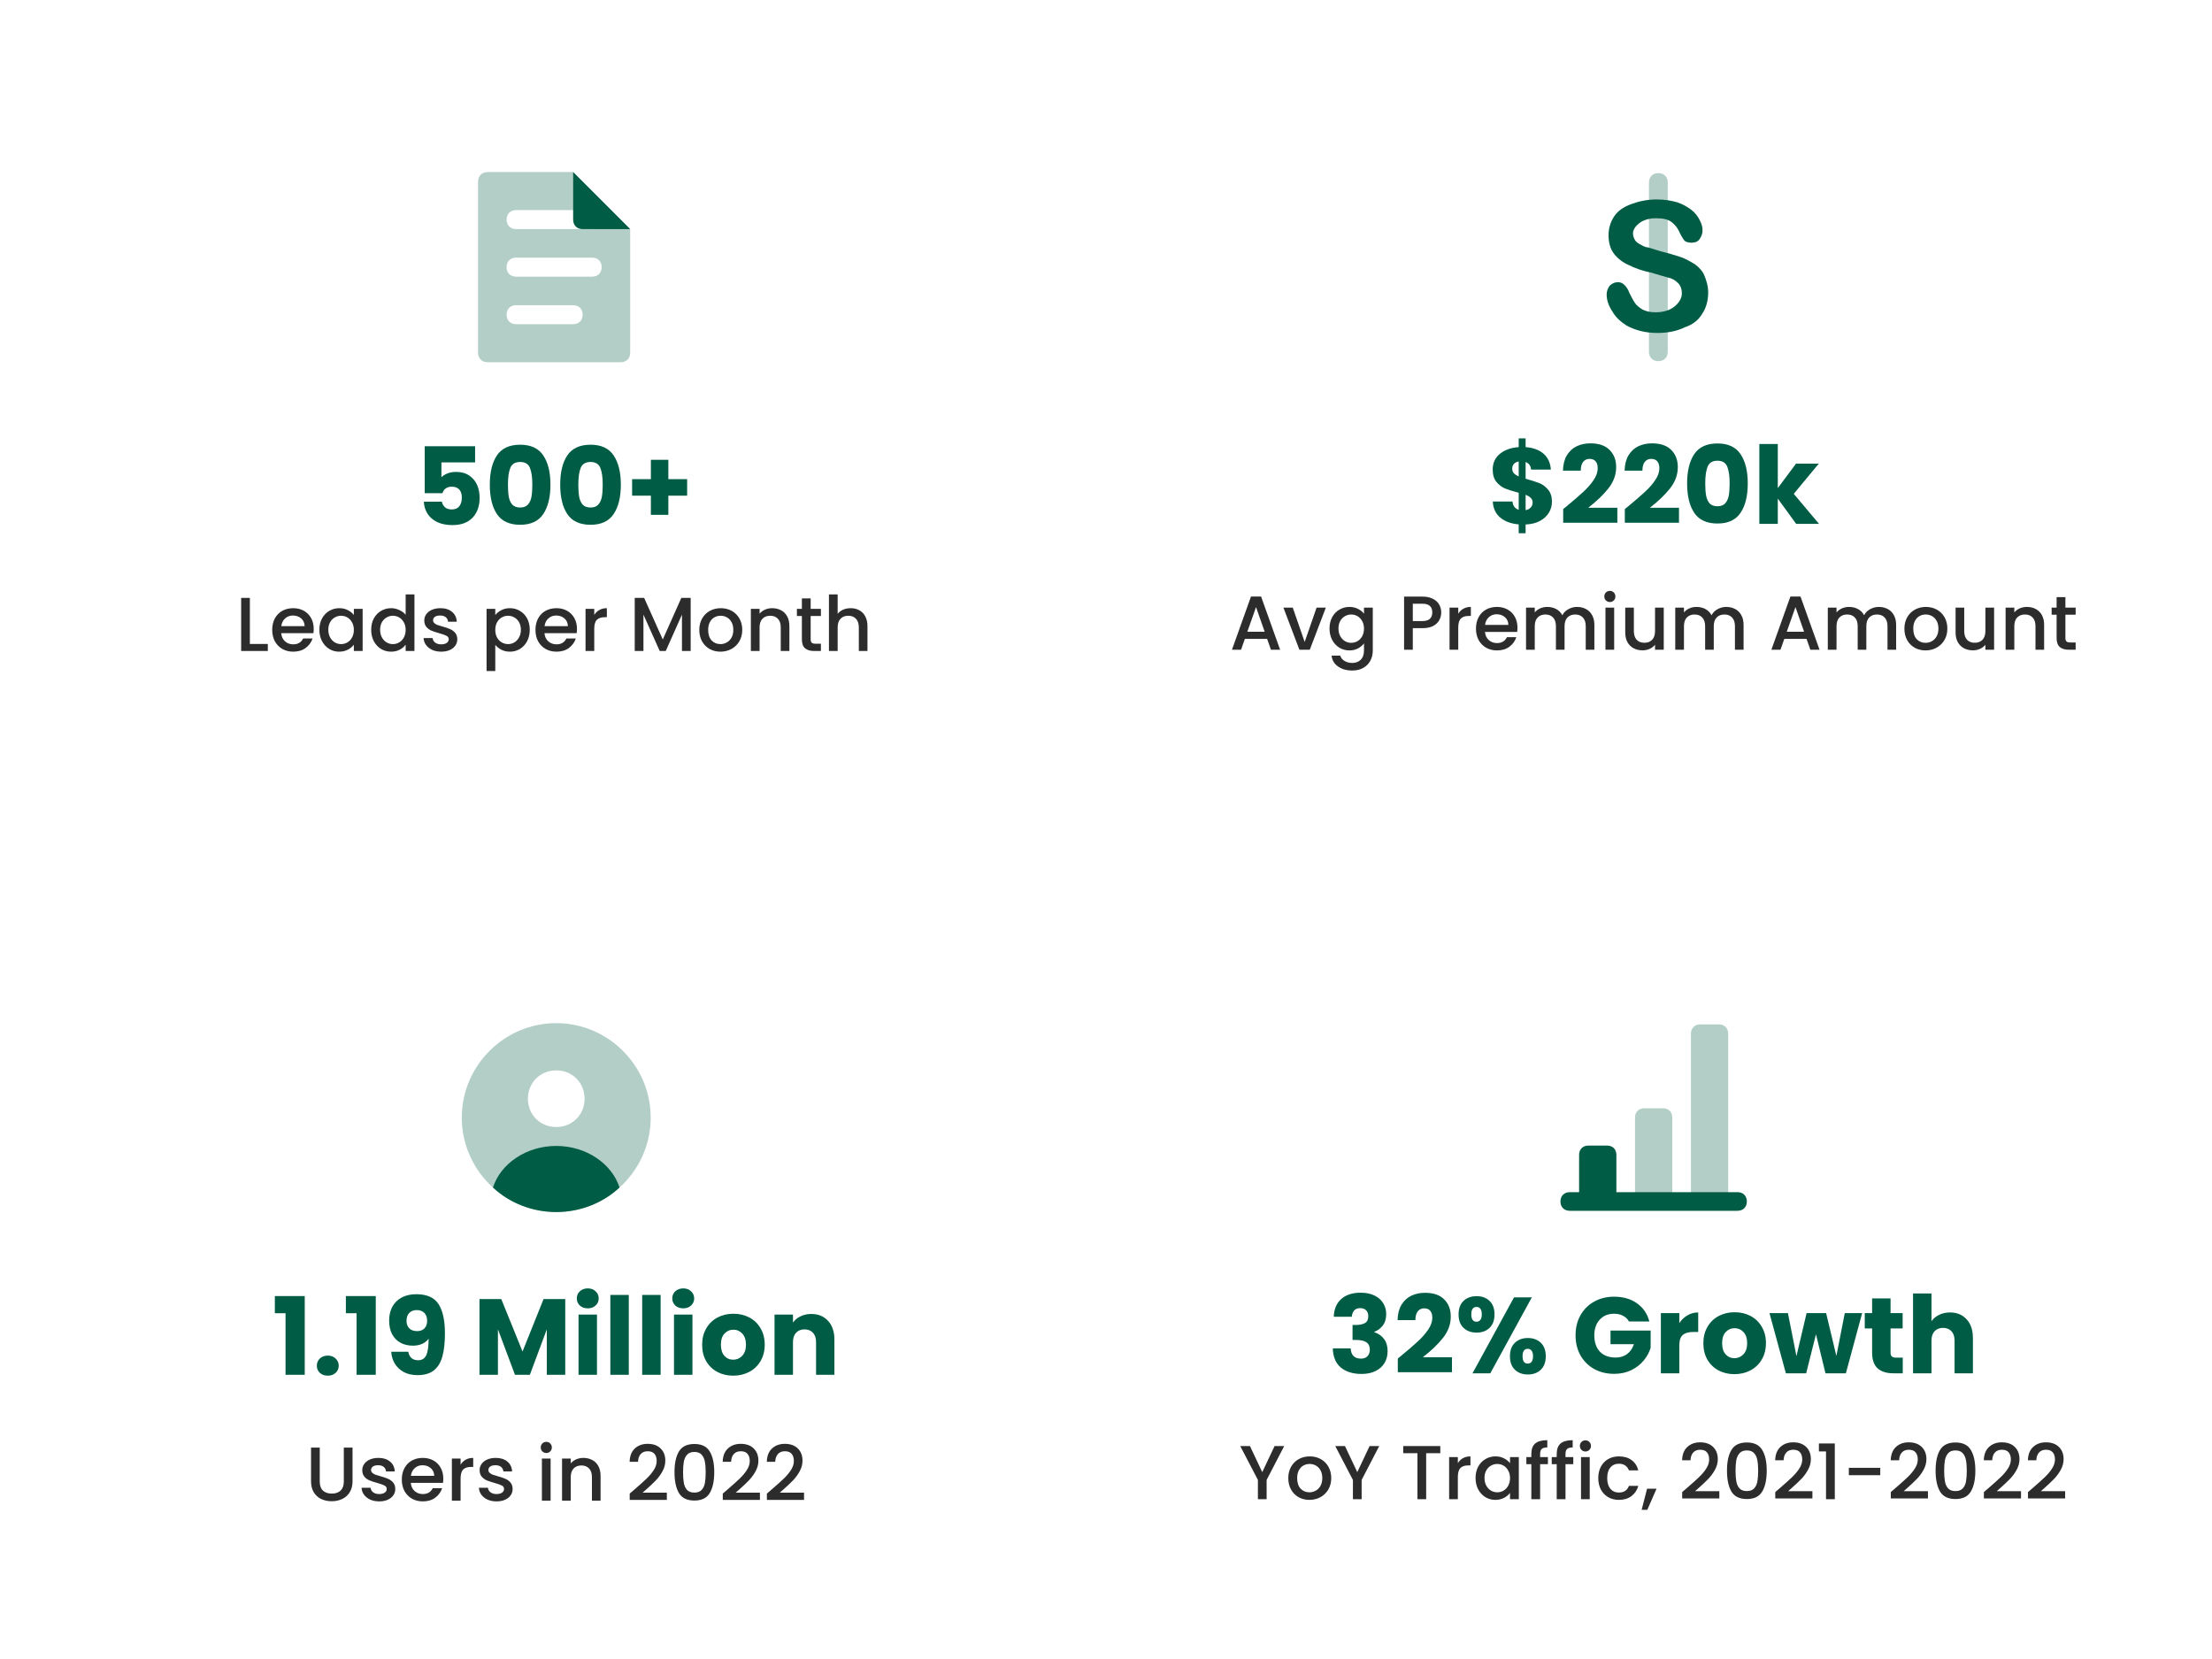 <?xml version="1.0" encoding="UTF-8"?> <svg xmlns="http://www.w3.org/2000/svg" width="492" height="369" viewBox="0 0 492 369" fill="none"><g filter="url(#filter0_d_2346_2205)"><rect x="8.937" y="193.16" width="229.567" height="163.84" rx="4" fill="white"></rect><path opacity="0.3" d="M144.729 244.58C144.729 256.135 135.275 265.588 123.721 265.588C112.166 265.588 102.712 256.135 102.712 244.58C102.712 233.026 112.166 223.572 123.721 223.572C135.275 223.572 144.729 233.026 144.729 244.58ZM123.721 234.076C120.149 234.076 117.418 236.807 117.418 240.378C117.418 243.95 120.149 246.681 123.721 246.681C127.292 246.681 130.023 243.95 130.023 240.378C130.023 236.807 127.292 234.076 123.721 234.076Z" fill="#005C45"></path><path d="M123.72 265.588C129.182 265.588 134.224 263.488 137.796 260.126C136.115 254.874 130.443 250.883 123.72 250.883C116.997 250.883 111.325 254.874 109.645 260.126C113.216 263.488 118.258 265.588 123.72 265.588Z" fill="#005C45"></path><path d="M61.134 288.086V284.27H67.782V301.79H63.51V288.086H61.134ZM72.918 301.982C72.198 301.982 71.606 301.774 71.142 301.358C70.694 300.926 70.47 300.398 70.47 299.774C70.47 299.134 70.694 298.598 71.142 298.166C71.606 297.734 72.198 297.518 72.918 297.518C73.622 297.518 74.198 297.734 74.646 298.166C75.11 298.598 75.342 299.134 75.342 299.774C75.342 300.398 75.11 300.926 74.646 301.358C74.198 301.774 73.622 301.982 72.918 301.982ZM76.931 288.086V284.27H83.579V301.79H79.307V288.086H76.931ZM90.803 296.654C91.043 297.918 91.779 298.55 93.011 298.55C93.859 298.55 94.459 298.174 94.811 297.422C95.163 296.67 95.339 295.446 95.339 293.75C94.987 294.246 94.507 294.63 93.899 294.902C93.291 295.174 92.611 295.31 91.859 295.31C90.835 295.31 89.923 295.102 89.123 294.686C88.323 294.254 87.691 293.622 87.227 292.79C86.779 291.942 86.555 290.918 86.555 289.718C86.555 288.534 86.795 287.502 87.275 286.622C87.771 285.742 88.467 285.062 89.363 284.582C90.275 284.102 91.347 283.862 92.579 283.862C94.947 283.862 96.603 284.598 97.547 286.07C98.491 287.542 98.963 289.71 98.963 292.574C98.963 294.654 98.771 296.374 98.387 297.734C98.019 299.078 97.387 300.102 96.491 300.806C95.611 301.51 94.403 301.862 92.867 301.862C91.651 301.862 90.611 301.622 89.747 301.142C88.899 300.662 88.243 300.03 87.779 299.246C87.331 298.462 87.075 297.598 87.011 296.654H90.803ZM92.795 292.07C93.467 292.07 94.003 291.87 94.403 291.47C94.803 291.054 95.003 290.494 95.003 289.79C95.003 289.022 94.795 288.43 94.379 288.014C93.963 287.598 93.403 287.39 92.699 287.39C91.995 287.39 91.435 287.606 91.019 288.038C90.619 288.454 90.419 289.03 90.419 289.766C90.419 290.454 90.619 291.014 91.019 291.446C91.435 291.862 92.027 292.07 92.795 292.07ZM125.726 284.942V301.79H121.622V291.686L117.854 301.79H114.542L110.75 291.662V301.79H106.646V284.942H111.494L116.222 296.606L120.902 284.942H125.726ZM130.741 287.006C130.021 287.006 129.429 286.798 128.965 286.382C128.517 285.95 128.293 285.422 128.293 284.798C128.293 284.158 128.517 283.63 128.965 283.214C129.429 282.782 130.021 282.566 130.741 282.566C131.445 282.566 132.021 282.782 132.469 283.214C132.933 283.63 133.165 284.158 133.165 284.798C133.165 285.422 132.933 285.95 132.469 286.382C132.021 286.798 131.445 287.006 130.741 287.006ZM132.781 288.398V301.79H128.677V288.398H132.781ZM139.86 284.03V301.79H135.756V284.03H139.86ZM146.938 284.03V301.79H142.834V284.03H146.938ZM151.976 287.006C151.256 287.006 150.664 286.798 150.2 286.382C149.752 285.95 149.528 285.422 149.528 284.798C149.528 284.158 149.752 283.63 150.2 283.214C150.664 282.782 151.256 282.566 151.976 282.566C152.68 282.566 153.256 282.782 153.704 283.214C154.168 283.63 154.4 284.158 154.4 284.798C154.4 285.422 154.168 285.95 153.704 286.382C153.256 286.798 152.68 287.006 151.976 287.006ZM154.016 288.398V301.79H149.912V288.398H154.016ZM163.086 301.982C161.774 301.982 160.59 301.702 159.534 301.142C158.494 300.582 157.67 299.782 157.062 298.742C156.47 297.702 156.174 296.486 156.174 295.094C156.174 293.718 156.478 292.51 157.086 291.47C157.694 290.414 158.526 289.606 159.582 289.046C160.638 288.486 161.822 288.206 163.134 288.206C164.446 288.206 165.63 288.486 166.686 289.046C167.742 289.606 168.574 290.414 169.182 291.47C169.79 292.51 170.094 293.718 170.094 295.094C170.094 296.47 169.782 297.686 169.158 298.742C168.55 299.782 167.71 300.582 166.638 301.142C165.582 301.702 164.398 301.982 163.086 301.982ZM163.086 298.43C163.87 298.43 164.534 298.142 165.078 297.566C165.638 296.99 165.918 296.166 165.918 295.094C165.918 294.022 165.646 293.198 165.102 292.622C164.574 292.046 163.918 291.758 163.134 291.758C162.334 291.758 161.67 292.046 161.142 292.622C160.614 293.182 160.35 294.006 160.35 295.094C160.35 296.166 160.606 296.99 161.118 297.566C161.646 298.142 162.302 298.43 163.086 298.43ZM180.431 288.254C181.999 288.254 183.247 288.766 184.175 289.79C185.119 290.798 185.591 292.19 185.591 293.966V301.79H181.511V294.518C181.511 293.622 181.279 292.926 180.815 292.43C180.351 291.934 179.727 291.686 178.943 291.686C178.159 291.686 177.535 291.934 177.071 292.43C176.607 292.926 176.375 293.622 176.375 294.518V301.79H172.271V288.398H176.375V290.174C176.791 289.582 177.351 289.118 178.055 288.782C178.759 288.43 179.551 288.254 180.431 288.254Z" fill="#005C45"></path><path d="M71.119 317.975V325.506C71.119 326.401 71.351 327.076 71.816 327.529C72.292 327.982 72.949 328.209 73.788 328.209C74.638 328.209 75.295 327.982 75.76 327.529C76.236 327.076 76.474 326.401 76.474 325.506V317.975H78.412V325.472C78.412 326.435 78.202 327.251 77.783 327.92C77.364 328.589 76.802 329.087 76.1 329.416C75.397 329.745 74.621 329.909 73.771 329.909C72.921 329.909 72.144 329.745 71.442 329.416C70.751 329.087 70.201 328.589 69.793 327.92C69.385 327.251 69.181 326.435 69.181 325.472V317.975H71.119ZM84.335 329.943C83.599 329.943 82.936 329.813 82.346 329.552C81.768 329.28 81.309 328.917 80.969 328.464C80.629 327.999 80.448 327.484 80.425 326.917H82.431C82.465 327.314 82.652 327.648 82.992 327.92C83.344 328.181 83.78 328.311 84.301 328.311C84.845 328.311 85.264 328.209 85.559 328.005C85.865 327.79 86.018 327.518 86.018 327.189C86.018 326.838 85.848 326.577 85.508 326.407C85.18 326.237 84.653 326.05 83.927 325.846C83.225 325.653 82.652 325.466 82.21 325.285C81.768 325.104 81.383 324.826 81.054 324.452C80.737 324.078 80.578 323.585 80.578 322.973C80.578 322.474 80.725 322.021 81.02 321.613C81.315 321.194 81.734 320.865 82.278 320.627C82.834 320.389 83.468 320.27 84.182 320.27C85.248 320.27 86.103 320.542 86.749 321.086C87.406 321.619 87.758 322.35 87.803 323.279H85.865C85.831 322.86 85.661 322.525 85.355 322.276C85.049 322.027 84.635 321.902 84.114 321.902C83.604 321.902 83.213 321.998 82.941 322.191C82.669 322.384 82.533 322.639 82.533 322.956C82.533 323.205 82.624 323.415 82.805 323.585C82.987 323.755 83.207 323.891 83.468 323.993C83.729 324.084 84.114 324.203 84.624 324.35C85.304 324.531 85.859 324.718 86.29 324.911C86.732 325.092 87.112 325.364 87.429 325.727C87.746 326.09 87.911 326.571 87.922 327.172C87.922 327.705 87.775 328.181 87.48 328.6C87.186 329.019 86.766 329.348 86.222 329.586C85.689 329.824 85.061 329.943 84.335 329.943ZM98.601 324.877C98.601 325.228 98.579 325.546 98.533 325.829H91.376C91.433 326.577 91.71 327.178 92.209 327.631C92.708 328.084 93.32 328.311 94.045 328.311C95.088 328.311 95.825 327.875 96.255 327.002H98.346C98.063 327.863 97.547 328.572 96.799 329.127C96.062 329.671 95.144 329.943 94.045 329.943C93.15 329.943 92.345 329.745 91.631 329.348C90.928 328.94 90.373 328.373 89.965 327.648C89.569 326.911 89.37 326.061 89.37 325.098C89.37 324.135 89.563 323.29 89.948 322.565C90.345 321.828 90.894 321.262 91.597 320.865C92.311 320.468 93.127 320.27 94.045 320.27C94.929 320.27 95.717 320.463 96.408 320.848C97.1 321.233 97.638 321.777 98.023 322.48C98.409 323.171 98.601 323.97 98.601 324.877ZM96.578 324.265C96.567 323.551 96.312 322.979 95.813 322.548C95.314 322.117 94.697 321.902 93.96 321.902C93.291 321.902 92.719 322.117 92.243 322.548C91.767 322.967 91.484 323.54 91.393 324.265H96.578ZM102.446 321.783C102.73 321.307 103.104 320.939 103.568 320.678C104.044 320.406 104.605 320.27 105.251 320.27V322.276H104.758C103.999 322.276 103.421 322.469 103.024 322.854C102.639 323.239 102.446 323.908 102.446 324.86V329.79H100.508V320.423H102.446V321.783ZM110.433 329.943C109.696 329.943 109.033 329.813 108.444 329.552C107.866 329.28 107.407 328.917 107.067 328.464C106.727 327.999 106.545 327.484 106.523 326.917H108.529C108.563 327.314 108.75 327.648 109.09 327.92C109.441 328.181 109.877 328.311 110.399 328.311C110.943 328.311 111.362 328.209 111.657 328.005C111.963 327.79 112.116 327.518 112.116 327.189C112.116 326.838 111.946 326.577 111.606 326.407C111.277 326.237 110.75 326.05 110.025 325.846C109.322 325.653 108.75 325.466 108.308 325.285C107.866 325.104 107.48 324.826 107.152 324.452C106.834 324.078 106.676 323.585 106.676 322.973C106.676 322.474 106.823 322.021 107.118 321.613C107.412 321.194 107.832 320.865 108.376 320.627C108.931 320.389 109.566 320.27 110.28 320.27C111.345 320.27 112.201 320.542 112.847 321.086C113.504 321.619 113.855 322.35 113.901 323.279H111.963C111.929 322.86 111.759 322.525 111.453 322.276C111.147 322.027 110.733 321.902 110.212 321.902C109.702 321.902 109.311 321.998 109.039 322.191C108.767 322.384 108.631 322.639 108.631 322.956C108.631 323.205 108.721 323.415 108.903 323.585C109.084 323.755 109.305 323.891 109.566 323.993C109.826 324.084 110.212 324.203 110.722 324.35C111.402 324.531 111.957 324.718 112.388 324.911C112.83 325.092 113.209 325.364 113.527 325.727C113.844 326.09 114.008 326.571 114.02 327.172C114.02 327.705 113.872 328.181 113.578 328.6C113.283 329.019 112.864 329.348 112.32 329.586C111.787 329.824 111.158 329.943 110.433 329.943ZM121.516 319.182C121.165 319.182 120.87 319.063 120.632 318.825C120.394 318.587 120.275 318.292 120.275 317.941C120.275 317.59 120.394 317.295 120.632 317.057C120.87 316.819 121.165 316.7 121.516 316.7C121.856 316.7 122.145 316.819 122.383 317.057C122.621 317.295 122.74 317.59 122.74 317.941C122.74 318.292 122.621 318.587 122.383 318.825C122.145 319.063 121.856 319.182 121.516 319.182ZM122.468 320.423V329.79H120.53V320.423H122.468ZM129.738 320.27C130.475 320.27 131.132 320.423 131.71 320.729C132.3 321.035 132.759 321.488 133.087 322.089C133.416 322.69 133.58 323.415 133.58 324.265V329.79H131.659V324.554C131.659 323.715 131.45 323.075 131.03 322.633C130.611 322.18 130.039 321.953 129.313 321.953C128.588 321.953 128.01 322.18 127.579 322.633C127.16 323.075 126.95 323.715 126.95 324.554V329.79H125.012V320.423H126.95V321.494C127.268 321.109 127.67 320.808 128.157 320.593C128.656 320.378 129.183 320.27 129.738 320.27ZM141.284 327.155C142.372 326.214 143.228 325.444 143.851 324.843C144.486 324.231 145.013 323.596 145.432 322.939C145.852 322.282 146.061 321.624 146.061 320.967C146.061 320.287 145.897 319.754 145.568 319.369C145.251 318.984 144.747 318.791 144.055 318.791C143.387 318.791 142.865 319.006 142.491 319.437C142.129 319.856 141.936 320.423 141.913 321.137H140.043C140.077 319.845 140.463 318.859 141.199 318.179C141.947 317.488 142.894 317.142 144.038 317.142C145.274 317.142 146.237 317.482 146.928 318.162C147.631 318.842 147.982 319.749 147.982 320.882C147.982 321.698 147.773 322.486 147.353 323.245C146.945 323.993 146.452 324.667 145.874 325.268C145.308 325.857 144.582 326.543 143.698 327.325L142.933 328.005H148.322V329.62H140.06V328.209L141.284 327.155ZM150.025 323.432C150.025 321.471 150.354 319.941 151.011 318.842C151.68 317.731 152.824 317.176 154.445 317.176C156.066 317.176 157.205 317.731 157.862 318.842C158.531 319.941 158.865 321.471 158.865 323.432C158.865 325.415 158.531 326.968 157.862 328.09C157.205 329.201 156.066 329.756 154.445 329.756C152.824 329.756 151.68 329.201 151.011 328.09C150.354 326.968 150.025 325.415 150.025 323.432ZM156.961 323.432C156.961 322.514 156.899 321.738 156.774 321.103C156.661 320.468 156.423 319.953 156.06 319.556C155.697 319.148 155.159 318.944 154.445 318.944C153.731 318.944 153.193 319.148 152.83 319.556C152.467 319.953 152.224 320.468 152.099 321.103C151.986 321.738 151.929 322.514 151.929 323.432C151.929 324.384 151.986 325.183 152.099 325.829C152.212 326.475 152.45 326.996 152.813 327.393C153.187 327.79 153.731 327.988 154.445 327.988C155.159 327.988 155.697 327.79 156.06 327.393C156.434 326.996 156.678 326.475 156.791 325.829C156.904 325.183 156.961 324.384 156.961 323.432ZM161.987 327.155C163.075 326.214 163.93 325.444 164.554 324.843C165.188 324.231 165.715 323.596 166.135 322.939C166.554 322.282 166.764 321.624 166.764 320.967C166.764 320.287 166.599 319.754 166.271 319.369C165.953 318.984 165.449 318.791 164.758 318.791C164.089 318.791 163.568 319.006 163.194 319.437C162.831 319.856 162.638 320.423 162.616 321.137H160.746C160.78 319.845 161.165 318.859 161.902 318.179C162.65 317.488 163.596 317.142 164.741 317.142C165.976 317.142 166.939 317.482 167.631 318.162C168.333 318.842 168.685 319.749 168.685 320.882C168.685 321.698 168.475 322.486 168.056 323.245C167.648 323.993 167.155 324.667 166.577 325.268C166.01 325.857 165.285 326.543 164.401 327.325L163.636 328.005H169.025V329.62H160.763V328.209L161.987 327.155ZM171.798 327.155C172.886 326.214 173.742 325.444 174.365 324.843C175 324.231 175.527 323.596 175.946 322.939C176.365 322.282 176.575 321.624 176.575 320.967C176.575 320.287 176.411 319.754 176.082 319.369C175.765 318.984 175.26 318.791 174.569 318.791C173.9 318.791 173.379 319.006 173.005 319.437C172.642 319.856 172.45 320.423 172.427 321.137H170.557C170.591 319.845 170.976 318.859 171.713 318.179C172.461 317.488 173.407 317.142 174.552 317.142C175.787 317.142 176.751 317.482 177.442 318.162C178.145 318.842 178.496 319.749 178.496 320.882C178.496 321.698 178.286 322.486 177.867 323.245C177.459 323.993 176.966 324.667 176.388 325.268C175.821 325.857 175.096 326.543 174.212 327.325L173.447 328.005H178.836V329.62H170.574V328.209L171.798 327.155Z" fill="#2C2C2C"></path></g><g filter="url(#filter1_d_2346_2205)"><rect x="251.622" y="193.16" width="232.378" height="163.84" rx="4" fill="white"></rect><path opacity="0.3" d="M365.738 242.507H369.884C371.128 242.507 371.957 243.336 371.957 244.58V263.236H363.666V244.58C363.666 243.336 364.495 242.507 365.738 242.507ZM376.103 225.925V263.236H384.394V225.925C384.394 224.681 383.565 223.852 382.321 223.852H378.175C376.932 223.852 376.103 224.681 376.103 225.925Z" fill="#005C45"></path><path d="M386.466 261.163H359.52V252.871C359.52 251.628 358.69 250.799 357.447 250.799H353.301C352.057 250.799 351.228 251.628 351.228 252.871V261.163H349.155C347.912 261.163 347.083 261.992 347.083 263.236C347.083 264.479 347.912 265.308 349.155 265.308H386.466C387.71 265.308 388.539 264.479 388.539 263.236C388.539 261.992 387.71 261.163 386.466 261.163Z" fill="#005C45"></path><path d="M296.66 288.878C296.724 287.166 297.284 285.846 298.34 284.918C299.396 283.99 300.828 283.526 302.636 283.526C303.836 283.526 304.86 283.734 305.708 284.15C306.572 284.566 307.22 285.134 307.652 285.854C308.1 286.574 308.324 287.382 308.324 288.278C308.324 289.334 308.06 290.198 307.532 290.87C307.004 291.526 306.388 291.974 305.684 292.214V292.31C306.596 292.614 307.316 293.118 307.844 293.822C308.372 294.526 308.636 295.43 308.636 296.534C308.636 297.526 308.404 298.406 307.94 299.174C307.492 299.926 306.828 300.518 305.948 300.95C305.084 301.382 304.052 301.598 302.852 301.598C300.932 301.598 299.396 301.126 298.244 300.182C297.108 299.238 296.508 297.814 296.444 295.91H300.428C300.444 296.614 300.644 297.174 301.028 297.59C301.412 297.99 301.972 298.19 302.708 298.19C303.332 298.19 303.812 298.014 304.148 297.662C304.5 297.294 304.676 296.814 304.676 296.222C304.676 295.454 304.428 294.902 303.932 294.566C303.452 294.214 302.676 294.038 301.604 294.038H300.836V290.702H301.604C302.42 290.702 303.076 290.566 303.572 290.294C304.084 290.006 304.34 289.502 304.34 288.782C304.34 288.206 304.18 287.758 303.86 287.438C303.54 287.118 303.1 286.958 302.54 286.958C301.932 286.958 301.476 287.142 301.172 287.51C300.884 287.878 300.716 288.334 300.668 288.878H296.66ZM310.903 298.166C311.447 297.734 311.695 297.534 311.647 297.566C313.215 296.27 314.447 295.206 315.343 294.374C316.255 293.542 317.023 292.67 317.647 291.758C318.271 290.846 318.583 289.958 318.583 289.094C318.583 288.438 318.431 287.926 318.127 287.558C317.823 287.19 317.367 287.006 316.759 287.006C316.151 287.006 315.671 287.238 315.319 287.702C314.983 288.15 314.815 288.79 314.815 289.622H310.855C310.887 288.262 311.175 287.126 311.719 286.214C312.279 285.302 313.007 284.63 313.903 284.198C314.815 283.766 315.823 283.55 316.927 283.55C318.831 283.55 320.263 284.038 321.223 285.014C322.199 285.99 322.687 287.262 322.687 288.83C322.687 290.542 322.103 292.134 320.935 293.606C319.767 295.062 318.279 296.486 316.471 297.878H322.951V301.214H310.903V298.166ZM324.422 288.35C324.422 287.054 324.79 286.054 325.526 285.35C326.278 284.646 327.246 284.294 328.43 284.294C329.614 284.294 330.574 284.646 331.31 285.35C332.046 286.054 332.414 287.054 332.414 288.35C332.414 289.646 332.046 290.646 331.31 291.35C330.574 292.054 329.614 292.406 328.43 292.406C327.246 292.406 326.278 292.054 325.526 291.35C324.79 290.646 324.422 289.646 324.422 288.35ZM340.718 284.558L331.478 301.454H327.518L336.758 284.558H340.718ZM328.406 286.694C327.638 286.694 327.254 287.246 327.254 288.35C327.254 289.438 327.638 289.982 328.406 289.982C328.774 289.982 329.062 289.846 329.27 289.574C329.478 289.302 329.582 288.894 329.582 288.35C329.582 287.246 329.19 286.694 328.406 286.694ZM335.846 297.662C335.846 296.366 336.214 295.366 336.95 294.662C337.686 293.958 338.646 293.606 339.83 293.606C341.014 293.606 341.974 293.958 342.71 294.662C343.446 295.366 343.814 296.366 343.814 297.662C343.814 298.958 343.446 299.958 342.71 300.662C341.974 301.366 341.014 301.718 339.83 301.718C338.646 301.718 337.686 301.366 336.95 300.662C336.214 299.958 335.846 298.958 335.846 297.662ZM339.806 296.006C339.438 296.006 339.15 296.142 338.942 296.414C338.75 296.686 338.654 297.102 338.654 297.662C338.654 298.75 339.038 299.294 339.806 299.294C340.174 299.294 340.462 299.158 340.67 298.886C340.878 298.614 340.982 298.206 340.982 297.662C340.982 297.118 340.878 296.71 340.67 296.438C340.462 296.15 340.174 296.006 339.806 296.006ZM362.319 289.934C362.015 289.374 361.575 288.95 360.999 288.662C360.439 288.358 359.775 288.206 359.007 288.206C357.679 288.206 356.615 288.646 355.815 289.526C355.015 290.39 354.615 291.55 354.615 293.006C354.615 294.558 355.031 295.774 355.863 296.654C356.711 297.518 357.871 297.95 359.343 297.95C360.351 297.95 361.199 297.694 361.887 297.182C362.591 296.67 363.103 295.934 363.423 294.974H358.215V291.95H367.143V295.766C366.839 296.79 366.319 297.742 365.583 298.622C364.863 299.502 363.943 300.214 362.823 300.758C361.703 301.302 360.439 301.574 359.031 301.574C357.367 301.574 355.879 301.214 354.567 300.494C353.271 299.758 352.255 298.742 351.519 297.446C350.799 296.15 350.439 294.67 350.439 293.006C350.439 291.342 350.799 289.862 351.519 288.566C352.255 287.254 353.271 286.238 354.567 285.518C355.863 284.782 357.343 284.414 359.007 284.414C361.023 284.414 362.719 284.902 364.095 285.878C365.487 286.854 366.407 288.206 366.855 289.934H362.319ZM373.52 290.294C374 289.558 374.6 288.982 375.32 288.566C376.04 288.134 376.84 287.918 377.72 287.918V292.262H376.592C375.568 292.262 374.8 292.486 374.288 292.934C373.776 293.366 373.52 294.134 373.52 295.238V301.454H369.416V288.062H373.52V290.294ZM385.778 301.646C384.466 301.646 383.282 301.366 382.226 300.806C381.186 300.246 380.362 299.446 379.754 298.406C379.162 297.366 378.866 296.15 378.866 294.758C378.866 293.382 379.17 292.174 379.778 291.134C380.386 290.078 381.218 289.27 382.274 288.71C383.33 288.15 384.514 287.87 385.826 287.87C387.138 287.87 388.322 288.15 389.378 288.71C390.434 289.27 391.266 290.078 391.874 291.134C392.482 292.174 392.786 293.382 392.786 294.758C392.786 296.134 392.474 297.35 391.85 298.406C391.242 299.446 390.402 300.246 389.33 300.806C388.274 301.366 387.09 301.646 385.778 301.646ZM385.778 298.094C386.562 298.094 387.226 297.806 387.77 297.23C388.33 296.654 388.61 295.83 388.61 294.758C388.61 293.686 388.338 292.862 387.794 292.286C387.266 291.71 386.61 291.422 385.826 291.422C385.026 291.422 384.362 291.71 383.834 292.286C383.306 292.846 383.042 293.67 383.042 294.758C383.042 295.83 383.298 296.654 383.81 297.23C384.338 297.806 384.994 298.094 385.778 298.094ZM414.187 288.062L410.563 301.454H406.027L403.915 292.766L401.731 301.454H397.219L393.571 288.062H397.675L399.571 297.638L401.827 288.062H406.171L408.451 297.59L410.323 288.062H414.187ZM423.216 297.974V301.454H421.128C419.64 301.454 418.48 301.094 417.648 300.374C416.816 299.638 416.4 298.446 416.4 296.798V291.47H414.768V288.062H416.4V284.798H420.504V288.062H423.192V291.47H420.504V296.846C420.504 297.246 420.6 297.534 420.792 297.71C420.984 297.886 421.304 297.974 421.752 297.974H423.216ZM433.734 287.918C435.27 287.918 436.502 288.43 437.43 289.454C438.358 290.462 438.822 291.854 438.822 293.63V301.454H434.742V294.182C434.742 293.286 434.51 292.59 434.046 292.094C433.582 291.598 432.958 291.35 432.174 291.35C431.39 291.35 430.766 291.598 430.302 292.094C429.838 292.59 429.606 293.286 429.606 294.182V301.454H425.502V283.694H429.606V289.862C430.022 289.27 430.59 288.798 431.31 288.446C432.03 288.094 432.838 287.918 433.734 287.918Z" fill="#005C45"></path><path d="M285.636 317.639L281.726 325.17V329.454H279.788V325.17L275.861 317.639H278.02L280.757 323.436L283.494 317.639H285.636ZM291.237 329.607C290.353 329.607 289.554 329.409 288.84 329.012C288.126 328.604 287.565 328.037 287.157 327.312C286.749 326.575 286.545 325.725 286.545 324.762C286.545 323.81 286.755 322.966 287.174 322.229C287.593 321.492 288.166 320.926 288.891 320.529C289.616 320.132 290.427 319.934 291.322 319.934C292.217 319.934 293.028 320.132 293.753 320.529C294.478 320.926 295.051 321.492 295.47 322.229C295.889 322.966 296.099 323.81 296.099 324.762C296.099 325.714 295.884 326.558 295.453 327.295C295.022 328.032 294.433 328.604 293.685 329.012C292.948 329.409 292.132 329.607 291.237 329.607ZM291.237 327.924C291.736 327.924 292.2 327.805 292.631 327.567C293.073 327.329 293.43 326.972 293.702 326.496C293.974 326.02 294.11 325.442 294.11 324.762C294.11 324.082 293.98 323.51 293.719 323.045C293.458 322.569 293.113 322.212 292.682 321.974C292.251 321.736 291.787 321.617 291.288 321.617C290.789 321.617 290.325 321.736 289.894 321.974C289.475 322.212 289.14 322.569 288.891 323.045C288.642 323.51 288.517 324.082 288.517 324.762C288.517 325.771 288.772 326.553 289.282 327.108C289.803 327.652 290.455 327.924 291.237 327.924ZM306.77 317.639L302.86 325.17V329.454H300.922V325.17L296.995 317.639H299.154L301.891 323.436L304.628 317.639H306.77ZM320.357 317.639V319.22H317.212V329.454H315.274V319.22H312.112V317.639H320.357ZM324.257 321.447C324.541 320.971 324.915 320.603 325.379 320.342C325.855 320.07 326.416 319.934 327.062 319.934V321.94H326.569C325.81 321.94 325.232 322.133 324.835 322.518C324.45 322.903 324.257 323.572 324.257 324.524V329.454H322.319V320.087H324.257V321.447ZM328.198 324.728C328.198 323.787 328.391 322.954 328.776 322.229C329.173 321.504 329.705 320.943 330.374 320.546C331.054 320.138 331.802 319.934 332.618 319.934C333.355 319.934 333.995 320.081 334.539 320.376C335.094 320.659 335.536 321.016 335.865 321.447V320.087H337.82V329.454H335.865V328.06C335.536 328.502 335.089 328.87 334.522 329.165C333.955 329.46 333.309 329.607 332.584 329.607C331.779 329.607 331.043 329.403 330.374 328.995C329.705 328.576 329.173 327.998 328.776 327.261C328.391 326.513 328.198 325.669 328.198 324.728ZM335.865 324.762C335.865 324.116 335.729 323.555 335.457 323.079C335.196 322.603 334.851 322.24 334.42 321.991C333.989 321.742 333.525 321.617 333.026 321.617C332.527 321.617 332.063 321.742 331.632 321.991C331.201 322.229 330.85 322.586 330.578 323.062C330.317 323.527 330.187 324.082 330.187 324.728C330.187 325.374 330.317 325.941 330.578 326.428C330.85 326.915 331.201 327.289 331.632 327.55C332.074 327.799 332.539 327.924 333.026 327.924C333.525 327.924 333.989 327.799 334.42 327.55C334.851 327.301 335.196 326.938 335.457 326.462C335.729 325.975 335.865 325.408 335.865 324.762ZM344.292 321.668H342.558V329.454H340.603V321.668H339.498V320.087H340.603V319.424C340.603 318.347 340.887 317.565 341.453 317.078C342.031 316.579 342.932 316.33 344.156 316.33V317.945C343.567 317.945 343.153 318.058 342.915 318.285C342.677 318.5 342.558 318.88 342.558 319.424V320.087H344.292V321.668ZM349.937 321.668H348.203V329.454H346.248V321.668H345.143V320.087H346.248V319.424C346.248 318.347 346.531 317.565 347.098 317.078C347.676 316.579 348.577 316.33 349.801 316.33V317.945C349.212 317.945 348.798 318.058 348.56 318.285C348.322 318.5 348.203 318.88 348.203 319.424V320.087H349.937V321.668ZM352.64 318.846C352.289 318.846 351.994 318.727 351.756 318.489C351.518 318.251 351.399 317.956 351.399 317.605C351.399 317.254 351.518 316.959 351.756 316.721C351.994 316.483 352.289 316.364 352.64 316.364C352.98 316.364 353.269 316.483 353.507 316.721C353.745 316.959 353.864 317.254 353.864 317.605C353.864 317.956 353.745 318.251 353.507 318.489C353.269 318.727 352.98 318.846 352.64 318.846ZM353.592 320.087V329.454H351.654V320.087H353.592ZM355.491 324.762C355.491 323.799 355.683 322.954 356.069 322.229C356.465 321.492 357.009 320.926 357.701 320.529C358.392 320.132 359.185 319.934 360.081 319.934C361.214 319.934 362.149 320.206 362.886 320.75C363.634 321.283 364.138 322.048 364.399 323.045H362.308C362.138 322.58 361.866 322.218 361.492 321.957C361.118 321.696 360.647 321.566 360.081 321.566C359.287 321.566 358.653 321.849 358.177 322.416C357.712 322.971 357.48 323.753 357.48 324.762C357.48 325.771 357.712 326.558 358.177 327.125C358.653 327.692 359.287 327.975 360.081 327.975C361.203 327.975 361.945 327.482 362.308 326.496H364.399C364.127 327.448 363.617 328.207 362.869 328.774C362.121 329.329 361.191 329.607 360.081 329.607C359.185 329.607 358.392 329.409 357.701 329.012C357.009 328.604 356.465 328.037 356.069 327.312C355.683 326.575 355.491 325.725 355.491 324.762ZM368.455 327.125L366.398 331.817H365.14L366.347 327.125H368.455ZM375.381 326.819C376.469 325.878 377.324 325.108 377.948 324.507C378.582 323.895 379.109 323.26 379.529 322.603C379.948 321.946 380.158 321.288 380.158 320.631C380.158 319.951 379.993 319.418 379.665 319.033C379.347 318.648 378.843 318.455 378.152 318.455C377.483 318.455 376.962 318.67 376.588 319.101C376.225 319.52 376.032 320.087 376.01 320.801H374.14C374.174 319.509 374.559 318.523 375.296 317.843C376.044 317.152 376.99 316.806 378.135 316.806C379.37 316.806 380.333 317.146 381.025 317.826C381.727 318.506 382.079 319.413 382.079 320.546C382.079 321.362 381.869 322.15 381.45 322.909C381.042 323.657 380.549 324.331 379.971 324.932C379.404 325.521 378.679 326.207 377.795 326.989L377.03 327.669H382.419V329.284H374.157V327.873L375.381 326.819ZM384.121 323.096C384.121 321.135 384.45 319.605 385.107 318.506C385.776 317.395 386.92 316.84 388.541 316.84C390.162 316.84 391.301 317.395 391.958 318.506C392.627 319.605 392.961 321.135 392.961 323.096C392.961 325.079 392.627 326.632 391.958 327.754C391.301 328.865 390.162 329.42 388.541 329.42C386.92 329.42 385.776 328.865 385.107 327.754C384.45 326.632 384.121 325.079 384.121 323.096ZM391.057 323.096C391.057 322.178 390.995 321.402 390.87 320.767C390.757 320.132 390.519 319.617 390.156 319.22C389.793 318.812 389.255 318.608 388.541 318.608C387.827 318.608 387.289 318.812 386.926 319.22C386.563 319.617 386.32 320.132 386.195 320.767C386.082 321.402 386.025 322.178 386.025 323.096C386.025 324.048 386.082 324.847 386.195 325.493C386.308 326.139 386.546 326.66 386.909 327.057C387.283 327.454 387.827 327.652 388.541 327.652C389.255 327.652 389.793 327.454 390.156 327.057C390.53 326.66 390.774 326.139 390.887 325.493C391 324.847 391.057 324.048 391.057 323.096ZM396.083 326.819C397.171 325.878 398.026 325.108 398.65 324.507C399.284 323.895 399.811 323.26 400.231 322.603C400.65 321.946 400.86 321.288 400.86 320.631C400.86 319.951 400.695 319.418 400.367 319.033C400.049 318.648 399.545 318.455 398.854 318.455C398.185 318.455 397.664 318.67 397.29 319.101C396.927 319.52 396.734 320.087 396.712 320.801H394.842C394.876 319.509 395.261 318.523 395.998 317.843C396.746 317.152 397.692 316.806 398.837 316.806C400.072 316.806 401.035 317.146 401.727 317.826C402.429 318.506 402.781 319.413 402.781 320.546C402.781 321.362 402.571 322.15 402.152 322.909C401.744 323.657 401.251 324.331 400.673 324.932C400.106 325.521 399.381 326.207 398.497 326.989L397.732 327.669H403.121V329.284H394.859V327.873L396.083 326.819ZM404.568 318.829V317.061H408.104V329.454H406.149V318.829H404.568ZM418.213 322.484V324.116H411.226V322.484H418.213ZM421.782 326.819C422.87 325.878 423.726 325.108 424.349 324.507C424.984 323.895 425.511 323.26 425.93 322.603C426.349 321.946 426.559 321.288 426.559 320.631C426.559 319.951 426.395 319.418 426.066 319.033C425.749 318.648 425.244 318.455 424.553 318.455C423.884 318.455 423.363 318.67 422.989 319.101C422.626 319.52 422.434 320.087 422.411 320.801H420.541C420.575 319.509 420.96 318.523 421.697 317.843C422.445 317.152 423.391 316.806 424.536 316.806C425.771 316.806 426.735 317.146 427.426 317.826C428.129 318.506 428.48 319.413 428.48 320.546C428.48 321.362 428.27 322.15 427.851 322.909C427.443 323.657 426.95 324.331 426.372 324.932C425.805 325.521 425.08 326.207 424.196 326.989L423.431 327.669H428.82V329.284H420.558V327.873L421.782 326.819ZM430.522 323.096C430.522 321.135 430.851 319.605 431.508 318.506C432.177 317.395 433.322 316.84 434.942 316.84C436.563 316.84 437.702 317.395 438.359 318.506C439.028 319.605 439.362 321.135 439.362 323.096C439.362 325.079 439.028 326.632 438.359 327.754C437.702 328.865 436.563 329.42 434.942 329.42C433.322 329.42 432.177 328.865 431.508 327.754C430.851 326.632 430.522 325.079 430.522 323.096ZM437.458 323.096C437.458 322.178 437.396 321.402 437.271 320.767C437.158 320.132 436.92 319.617 436.557 319.22C436.195 318.812 435.656 318.608 434.942 318.608C434.228 318.608 433.69 318.812 433.327 319.22C432.965 319.617 432.721 320.132 432.596 320.767C432.483 321.402 432.426 322.178 432.426 323.096C432.426 324.048 432.483 324.847 432.596 325.493C432.71 326.139 432.948 326.66 433.31 327.057C433.684 327.454 434.228 327.652 434.942 327.652C435.656 327.652 436.195 327.454 436.557 327.057C436.931 326.66 437.175 326.139 437.288 325.493C437.402 324.847 437.458 324.048 437.458 323.096ZM442.484 326.819C443.572 325.878 444.428 325.108 445.051 324.507C445.686 323.895 446.213 323.26 446.632 322.603C447.051 321.946 447.261 321.288 447.261 320.631C447.261 319.951 447.097 319.418 446.768 319.033C446.451 318.648 445.946 318.455 445.255 318.455C444.586 318.455 444.065 318.67 443.691 319.101C443.328 319.52 443.136 320.087 443.113 320.801H441.243C441.277 319.509 441.662 318.523 442.399 317.843C443.147 317.152 444.093 316.806 445.238 316.806C446.473 316.806 447.437 317.146 448.128 317.826C448.831 318.506 449.182 319.413 449.182 320.546C449.182 321.362 448.972 322.15 448.553 322.909C448.145 323.657 447.652 324.331 447.074 324.932C446.507 325.521 445.782 326.207 444.898 326.989L444.133 327.669H449.522V329.284H441.26V327.873L442.484 326.819ZM452.296 326.819C453.384 325.878 454.239 325.108 454.863 324.507C455.497 323.895 456.024 323.26 456.444 322.603C456.863 321.946 457.073 321.288 457.073 320.631C457.073 319.951 456.908 319.418 456.58 319.033C456.262 318.648 455.758 318.455 455.067 318.455C454.398 318.455 453.877 318.67 453.503 319.101C453.14 319.52 452.947 320.087 452.925 320.801H451.055C451.089 319.509 451.474 318.523 452.211 317.843C452.959 317.152 453.905 316.806 455.05 316.806C456.285 316.806 457.248 317.146 457.94 317.826C458.642 318.506 458.994 319.413 458.994 320.546C458.994 321.362 458.784 322.15 458.365 322.909C457.957 323.657 457.464 324.331 456.886 324.932C456.319 325.521 455.594 326.207 454.71 326.989L453.945 327.669H459.334V329.284H451.072V327.873L452.296 326.819Z" fill="#2C2C2C"></path></g><g filter="url(#filter2_d_2346_2205)"><rect x="8" y="4" width="230.504" height="163.84" rx="4" fill="white"></rect><path opacity="0.3" d="M138.053 76.565H108.45C107.182 76.565 106.336 75.719 106.336 74.45V36.389C106.336 35.121 107.182 34.275 108.45 34.275H127.481L140.168 46.962V74.45C140.168 75.719 139.322 76.565 138.053 76.565ZM129.595 65.992C129.595 64.724 128.75 63.878 127.481 63.878H114.794C113.525 63.878 112.679 64.724 112.679 65.992C112.679 67.261 113.525 68.107 114.794 68.107H127.481C128.75 68.107 129.595 67.261 129.595 65.992ZM133.824 55.42C133.824 54.151 132.979 53.305 131.71 53.305H114.794C113.525 53.305 112.679 54.151 112.679 55.42C112.679 56.688 113.525 57.534 114.794 57.534H131.71C132.979 57.534 133.824 56.688 133.824 55.42ZM133.824 44.847C133.824 43.579 132.979 42.733 131.71 42.733H114.794C113.525 42.733 112.679 43.579 112.679 44.847C112.679 46.116 113.525 46.962 114.794 46.962H131.71C132.979 46.962 133.824 46.116 133.824 44.847Z" fill="#005C45"></path><path d="M129.595 46.962H140.168L127.481 34.275V44.847C127.481 46.116 128.327 46.962 129.595 46.962Z" fill="#005C45"></path><path d="M105.672 98.85H98.184V102.162C98.504 101.81 98.952 101.522 99.528 101.298C100.104 101.074 100.728 100.962 101.4 100.962C102.6 100.962 103.592 101.234 104.376 101.778C105.176 102.322 105.76 103.026 106.128 103.89C106.496 104.754 106.68 105.69 106.68 106.698C106.68 108.57 106.152 110.058 105.096 111.162C104.04 112.25 102.552 112.794 100.632 112.794C99.352 112.794 98.24 112.578 97.296 112.146C96.352 111.698 95.624 111.082 95.112 110.298C94.6 109.514 94.32 108.61 94.272 107.586H98.28C98.376 108.082 98.608 108.498 98.976 108.834C99.344 109.154 99.848 109.314 100.488 109.314C101.24 109.314 101.8 109.074 102.168 108.594C102.536 108.114 102.72 107.474 102.72 106.674C102.72 105.89 102.528 105.29 102.144 104.874C101.76 104.458 101.2 104.25 100.464 104.25C99.92 104.25 99.472 104.386 99.12 104.658C98.768 104.914 98.536 105.258 98.424 105.69H94.464V95.25H105.672V98.85ZM108.945 103.794C108.945 101.042 109.473 98.874 110.529 97.29C111.601 95.706 113.321 94.914 115.689 94.914C118.057 94.914 119.769 95.706 120.825 97.29C121.897 98.874 122.433 101.042 122.433 103.794C122.433 106.578 121.897 108.762 120.825 110.346C119.769 111.93 118.057 112.722 115.689 112.722C113.321 112.722 111.601 111.93 110.529 110.346C109.473 108.762 108.945 106.578 108.945 103.794ZM118.401 103.794C118.401 102.178 118.225 100.938 117.873 100.074C117.521 99.194 116.793 98.754 115.689 98.754C114.585 98.754 113.857 99.194 113.505 100.074C113.153 100.938 112.977 102.178 112.977 103.794C112.977 104.882 113.041 105.786 113.169 106.506C113.297 107.21 113.553 107.786 113.937 108.234C114.337 108.666 114.921 108.882 115.689 108.882C116.457 108.882 117.033 108.666 117.417 108.234C117.817 107.786 118.081 107.21 118.209 106.506C118.337 105.786 118.401 104.882 118.401 103.794ZM124.601 103.794C124.601 101.042 125.129 98.874 126.185 97.29C127.257 95.706 128.977 94.914 131.345 94.914C133.713 94.914 135.425 95.706 136.481 97.29C137.553 98.874 138.089 101.042 138.089 103.794C138.089 106.578 137.553 108.762 136.481 110.346C135.425 111.93 133.713 112.722 131.345 112.722C128.977 112.722 127.257 111.93 126.185 110.346C125.129 108.762 124.601 106.578 124.601 103.794ZM134.057 103.794C134.057 102.178 133.881 100.938 133.529 100.074C133.177 99.194 132.449 98.754 131.345 98.754C130.241 98.754 129.513 99.194 129.161 100.074C128.809 100.938 128.633 102.178 128.633 103.794C128.633 104.882 128.697 105.786 128.825 106.506C128.953 107.21 129.209 107.786 129.593 108.234C129.993 108.666 130.577 108.882 131.345 108.882C132.113 108.882 132.689 108.666 133.073 108.234C133.473 107.786 133.737 107.21 133.865 106.506C133.993 105.786 134.057 104.882 134.057 103.794ZM152.834 106.242H148.658V110.514H144.77V106.242H140.594V102.57H144.77V98.274H148.658V102.57H152.834V106.242Z" fill="#005C45"></path><path d="M55.576 139.23H59.571V140.794H53.638V128.979H55.576V139.23ZM69.777 135.881C69.777 136.232 69.754 136.549 69.709 136.833H62.552C62.609 137.581 62.886 138.181 63.385 138.635C63.884 139.088 64.496 139.315 65.221 139.315C66.264 139.315 67 138.878 67.431 138.006H69.522C69.239 138.867 68.723 139.575 67.975 140.131C67.238 140.675 66.32 140.947 65.221 140.947C64.326 140.947 63.521 140.748 62.807 140.352C62.104 139.944 61.549 139.377 61.141 138.652C60.744 137.915 60.546 137.065 60.546 136.102C60.546 135.138 60.739 134.294 61.124 133.569C61.521 132.832 62.07 132.265 62.773 131.869C63.487 131.472 64.303 131.274 65.221 131.274C66.105 131.274 66.893 131.466 67.584 131.852C68.275 132.237 68.814 132.781 69.199 133.484C69.584 134.175 69.777 134.974 69.777 135.881ZM67.754 135.269C67.743 134.555 67.488 133.982 66.989 133.552C66.49 133.121 65.873 132.906 65.136 132.906C64.467 132.906 63.895 133.121 63.419 133.552C62.943 133.971 62.66 134.543 62.569 135.269H67.754ZM71.038 136.068C71.038 135.127 71.231 134.294 71.616 133.569C72.013 132.843 72.546 132.282 73.214 131.886C73.894 131.478 74.642 131.274 75.458 131.274C76.195 131.274 76.835 131.421 77.379 131.716C77.934 131.999 78.376 132.356 78.705 132.787V131.427H80.66V140.794H78.705V139.4C78.376 139.842 77.929 140.21 77.362 140.505C76.796 140.799 76.15 140.947 75.424 140.947C74.62 140.947 73.883 140.743 73.214 140.335C72.546 139.915 72.013 139.337 71.616 138.601C71.231 137.853 71.038 137.008 71.038 136.068ZM78.705 136.102C78.705 135.456 78.569 134.895 78.297 134.419C78.037 133.943 77.691 133.58 77.26 133.331C76.829 133.081 76.365 132.957 75.866 132.957C75.368 132.957 74.903 133.081 74.472 133.331C74.041 133.569 73.69 133.926 73.418 134.402C73.157 134.866 73.027 135.422 73.027 136.068C73.027 136.714 73.157 137.28 73.418 137.768C73.69 138.255 74.041 138.629 74.472 138.89C74.914 139.139 75.379 139.264 75.866 139.264C76.365 139.264 76.829 139.139 77.26 138.89C77.691 138.64 78.037 138.278 78.297 137.802C78.569 137.314 78.705 136.748 78.705 136.102ZM82.56 136.068C82.56 135.127 82.752 134.294 83.138 133.569C83.534 132.843 84.067 132.282 84.736 131.886C85.416 131.478 86.169 131.274 86.997 131.274C87.609 131.274 88.209 131.41 88.799 131.682C89.399 131.942 89.875 132.294 90.227 132.736V128.214H92.182V140.794H90.227V139.383C89.909 139.836 89.467 140.21 88.901 140.505C88.345 140.799 87.705 140.947 86.98 140.947C86.164 140.947 85.416 140.743 84.736 140.335C84.067 139.915 83.534 139.337 83.138 138.601C82.752 137.853 82.56 137.008 82.56 136.068ZM90.227 136.102C90.227 135.456 90.091 134.895 89.819 134.419C89.558 133.943 89.212 133.58 88.782 133.331C88.351 133.081 87.886 132.957 87.388 132.957C86.889 132.957 86.424 133.081 85.994 133.331C85.563 133.569 85.212 133.926 84.94 134.402C84.679 134.866 84.549 135.422 84.549 136.068C84.549 136.714 84.679 137.28 84.94 137.768C85.212 138.255 85.563 138.629 85.994 138.89C86.436 139.139 86.9 139.264 87.388 139.264C87.886 139.264 88.351 139.139 88.782 138.89C89.212 138.64 89.558 138.278 89.819 137.802C90.091 137.314 90.227 136.748 90.227 136.102ZM98.127 140.947C97.391 140.947 96.728 140.816 96.138 140.556C95.56 140.284 95.101 139.921 94.761 139.468C94.421 139.003 94.24 138.487 94.217 137.921H96.223C96.257 138.317 96.444 138.652 96.784 138.924C97.135 139.184 97.572 139.315 98.093 139.315C98.637 139.315 99.056 139.213 99.351 139.009C99.657 138.793 99.81 138.521 99.81 138.193C99.81 137.841 99.64 137.581 99.3 137.411C98.972 137.241 98.445 137.054 97.719 136.85C97.016 136.657 96.444 136.47 96.002 136.289C95.56 136.107 95.175 135.83 94.846 135.456C94.529 135.082 94.37 134.589 94.37 133.977C94.37 133.478 94.517 133.025 94.812 132.617C95.107 132.197 95.526 131.869 96.07 131.631C96.626 131.393 97.26 131.274 97.974 131.274C99.04 131.274 99.895 131.546 100.541 132.09C101.198 132.622 101.55 133.353 101.595 134.283H99.657C99.623 133.863 99.453 133.529 99.147 133.28C98.841 133.03 98.427 132.906 97.906 132.906C97.396 132.906 97.005 133.002 96.733 133.195C96.461 133.387 96.325 133.642 96.325 133.96C96.325 134.209 96.416 134.419 96.597 134.589C96.778 134.759 96.999 134.895 97.26 134.997C97.521 135.087 97.906 135.206 98.416 135.354C99.096 135.535 99.651 135.722 100.082 135.915C100.524 136.096 100.904 136.368 101.221 136.731C101.538 137.093 101.703 137.575 101.714 138.176C101.714 138.708 101.567 139.184 101.272 139.604C100.977 140.023 100.558 140.352 100.014 140.59C99.481 140.828 98.853 140.947 98.127 140.947ZM110.162 132.804C110.491 132.373 110.939 132.01 111.505 131.716C112.072 131.421 112.712 131.274 113.426 131.274C114.242 131.274 114.985 131.478 115.653 131.886C116.333 132.282 116.866 132.843 117.251 133.569C117.637 134.294 117.829 135.127 117.829 136.068C117.829 137.008 117.637 137.853 117.251 138.601C116.866 139.337 116.333 139.915 115.653 140.335C114.985 140.743 114.242 140.947 113.426 140.947C112.712 140.947 112.078 140.805 111.522 140.522C110.967 140.227 110.514 139.864 110.162 139.434V145.248H108.224V131.427H110.162V132.804ZM115.857 136.068C115.857 135.422 115.721 134.866 115.449 134.402C115.189 133.926 114.837 133.569 114.395 133.331C113.965 133.081 113.5 132.957 113.001 132.957C112.514 132.957 112.049 133.081 111.607 133.331C111.177 133.58 110.825 133.943 110.553 134.419C110.293 134.895 110.162 135.456 110.162 136.102C110.162 136.748 110.293 137.314 110.553 137.802C110.825 138.278 111.177 138.64 111.607 138.89C112.049 139.139 112.514 139.264 113.001 139.264C113.5 139.264 113.965 139.139 114.395 138.89C114.837 138.629 115.189 138.255 115.449 137.768C115.721 137.28 115.857 136.714 115.857 136.068ZM128.331 135.881C128.331 136.232 128.308 136.549 128.263 136.833H121.106C121.162 137.581 121.44 138.181 121.939 138.635C122.437 139.088 123.049 139.315 123.775 139.315C124.817 139.315 125.554 138.878 125.985 138.006H128.076C127.792 138.867 127.277 139.575 126.529 140.131C125.792 140.675 124.874 140.947 123.775 140.947C122.879 140.947 122.075 140.748 121.361 140.352C120.658 139.944 120.103 139.377 119.695 138.652C119.298 137.915 119.1 137.065 119.1 136.102C119.1 135.138 119.292 134.294 119.678 133.569C120.074 132.832 120.624 132.265 121.327 131.869C122.041 131.472 122.857 131.274 123.775 131.274C124.659 131.274 125.446 131.466 126.138 131.852C126.829 132.237 127.367 132.781 127.753 133.484C128.138 134.175 128.331 134.974 128.331 135.881ZM126.308 135.269C126.296 134.555 126.041 133.982 125.543 133.552C125.044 133.121 124.426 132.906 123.69 132.906C123.021 132.906 122.449 133.121 121.973 133.552C121.497 133.971 121.213 134.543 121.123 135.269H126.308ZM132.176 132.787C132.459 132.311 132.833 131.942 133.298 131.682C133.774 131.41 134.335 131.274 134.981 131.274V133.28H134.488C133.729 133.28 133.151 133.472 132.754 133.858C132.369 134.243 132.176 134.912 132.176 135.864V140.794H130.238V131.427H132.176V132.787ZM153.622 128.979V140.794H151.684V132.702L148.08 140.794H146.737L143.116 132.702V140.794H141.178V128.979H143.269L147.417 138.244L151.548 128.979H153.622ZM160.233 140.947C159.349 140.947 158.55 140.748 157.836 140.352C157.122 139.944 156.561 139.377 156.153 138.652C155.745 137.915 155.541 137.065 155.541 136.102C155.541 135.15 155.75 134.305 156.17 133.569C156.589 132.832 157.161 132.265 157.887 131.869C158.612 131.472 159.422 131.274 160.318 131.274C161.213 131.274 162.023 131.472 162.749 131.869C163.474 132.265 164.046 132.832 164.466 133.569C164.885 134.305 165.095 135.15 165.095 136.102C165.095 137.054 164.879 137.898 164.449 138.635C164.018 139.371 163.429 139.944 162.681 140.352C161.944 140.748 161.128 140.947 160.233 140.947ZM160.233 139.264C160.731 139.264 161.196 139.145 161.627 138.907C162.069 138.669 162.426 138.312 162.698 137.836C162.97 137.36 163.106 136.782 163.106 136.102C163.106 135.422 162.975 134.849 162.715 134.385C162.454 133.909 162.108 133.552 161.678 133.314C161.247 133.076 160.782 132.957 160.284 132.957C159.785 132.957 159.32 133.076 158.89 133.314C158.47 133.552 158.136 133.909 157.887 134.385C157.637 134.849 157.513 135.422 157.513 136.102C157.513 137.11 157.768 137.892 158.278 138.448C158.799 138.992 159.451 139.264 160.233 139.264ZM171.736 131.274C172.473 131.274 173.13 131.427 173.708 131.733C174.298 132.039 174.757 132.492 175.085 133.093C175.414 133.693 175.578 134.419 175.578 135.269V140.794H173.657V135.558C173.657 134.719 173.448 134.079 173.028 133.637C172.609 133.183 172.037 132.957 171.311 132.957C170.586 132.957 170.008 133.183 169.577 133.637C169.158 134.079 168.948 134.719 168.948 135.558V140.794H167.01V131.427H168.948V132.498C169.266 132.112 169.668 131.812 170.155 131.597C170.654 131.381 171.181 131.274 171.736 131.274ZM180.311 133.008V138.193C180.311 138.544 180.391 138.799 180.549 138.958C180.719 139.105 181.003 139.179 181.399 139.179H182.589V140.794H181.059C180.187 140.794 179.518 140.59 179.053 140.182C178.589 139.774 178.356 139.111 178.356 138.193V133.008H177.251V131.427H178.356V129.098H180.311V131.427H182.589V133.008H180.311ZM189.221 131.274C189.935 131.274 190.569 131.427 191.125 131.733C191.691 132.039 192.133 132.492 192.451 133.093C192.779 133.693 192.944 134.419 192.944 135.269V140.794H191.023V135.558C191.023 134.719 190.813 134.079 190.394 133.637C189.974 133.183 189.402 132.957 188.677 132.957C187.951 132.957 187.373 133.183 186.943 133.637C186.523 134.079 186.314 134.719 186.314 135.558V140.794H184.376V128.214H186.314V132.515C186.642 132.118 187.056 131.812 187.555 131.597C188.065 131.381 188.62 131.274 189.221 131.274Z" fill="#2C2C2C"></path></g><g filter="url(#filter3_d_2346_2205)"><rect x="251.622" y="4" width="232.378" height="163.84" rx="4" fill="white"></rect><path opacity="0.3" d="M368.857 76.332C367.602 76.332 366.766 75.495 366.766 74.241V36.599C366.766 35.344 367.602 34.508 368.857 34.508C370.112 34.508 370.948 35.344 370.948 36.599V74.241C370.948 75.495 370.112 76.332 368.857 76.332Z" fill="#005C45"></path><path d="M379.94 61.066C379.94 62.739 379.522 64.412 378.686 65.667C377.849 67.131 376.595 68.176 374.712 68.804C373.039 69.64 370.948 70.058 368.648 70.058C365.929 70.058 363.629 69.431 361.747 68.385C360.492 67.549 359.447 66.712 358.61 65.248C357.774 63.994 357.355 62.739 357.355 61.484C357.355 60.857 357.565 60.23 357.983 59.602C358.401 59.184 359.028 58.766 359.865 58.766C360.492 58.766 360.911 58.975 361.329 59.393C361.747 59.811 362.165 60.439 362.374 61.066C362.793 61.902 363.211 62.739 363.629 63.367C364.047 63.994 364.675 64.412 365.302 64.83C366.139 65.249 366.975 65.458 368.23 65.458C369.903 65.458 371.367 65.039 372.412 64.203C373.458 63.366 374.085 62.321 374.085 61.275C374.085 60.439 373.876 59.602 373.249 58.975C372.621 58.347 371.994 57.929 370.948 57.72C370.112 57.511 368.857 57.093 367.393 56.675C365.302 56.256 363.629 55.629 362.374 55.002C360.911 54.374 359.865 53.538 359.028 52.492C358.192 51.447 357.774 49.983 357.774 48.31C357.774 46.846 358.192 45.382 359.028 44.127C359.865 42.873 361.12 42.036 362.793 41.409C364.466 40.782 366.348 40.363 368.439 40.363C370.112 40.363 371.576 40.572 373.04 40.99C374.294 41.409 375.34 42.036 376.176 42.663C377.013 43.291 377.64 44.127 378.058 44.964C378.477 45.8 378.686 46.428 378.686 47.264C378.686 47.891 378.477 48.519 378.058 49.146C377.64 49.773 377.013 49.983 376.176 49.983C375.549 49.983 374.922 49.773 374.712 49.564C374.503 49.355 374.085 48.728 373.667 47.892C373.249 46.846 372.621 46.009 371.785 45.382C370.948 44.755 369.903 44.546 368.23 44.546C366.766 44.546 365.511 44.964 364.675 45.591C363.838 46.219 363.211 47.055 363.211 47.892C363.211 48.519 363.42 48.937 363.629 49.355C363.838 49.773 364.466 50.192 364.884 50.401C365.302 50.61 365.929 51.028 366.557 51.028C367.184 51.237 368.021 51.447 369.275 51.865C370.948 52.283 372.412 52.701 373.667 53.12C374.922 53.538 375.967 54.165 377.013 54.792C377.849 55.42 378.686 56.256 379.104 57.302C379.522 58.347 379.94 59.602 379.94 61.066Z" fill="#005C45"></path><path d="M345.188 107.618C345.188 108.498 344.956 109.314 344.492 110.066C344.044 110.802 343.372 111.41 342.476 111.89C341.596 112.354 340.548 112.61 339.332 112.658V114.602H337.796V112.634C336.1 112.49 334.732 111.986 333.692 111.122C332.652 110.242 332.1 109.05 332.036 107.546H336.404C336.5 108.506 336.964 109.122 337.796 109.394V105.602C336.548 105.282 335.548 104.97 334.796 104.666C334.06 104.362 333.412 103.874 332.852 103.202C332.292 102.53 332.012 101.61 332.012 100.442C332.012 98.986 332.548 97.818 333.62 96.938C334.708 96.058 336.1 95.562 337.796 95.45V93.506H339.332V95.45C341.012 95.578 342.34 96.066 343.316 96.914C344.292 97.762 344.836 98.938 344.948 100.442H340.556C340.46 99.578 340.052 99.018 339.332 98.762V102.482C340.66 102.85 341.684 103.178 342.404 103.466C343.124 103.754 343.764 104.234 344.324 104.906C344.9 105.562 345.188 106.466 345.188 107.618ZM336.356 100.25C336.356 100.65 336.476 100.986 336.716 101.258C336.972 101.53 337.332 101.77 337.796 101.978V98.642C337.348 98.722 336.996 98.898 336.74 99.17C336.484 99.426 336.356 99.786 336.356 100.25ZM339.332 109.466C339.812 109.386 340.188 109.194 340.46 108.89C340.748 108.586 340.892 108.21 340.892 107.762C340.892 107.346 340.756 107.01 340.484 106.754C340.228 106.482 339.844 106.25 339.332 106.058V109.466ZM347.688 109.226C348.232 108.794 348.48 108.594 348.432 108.626C350 107.33 351.232 106.266 352.128 105.434C353.04 104.602 353.808 103.73 354.432 102.818C355.056 101.906 355.368 101.018 355.368 100.154C355.368 99.498 355.216 98.986 354.912 98.618C354.608 98.25 354.152 98.066 353.544 98.066C352.936 98.066 352.456 98.298 352.104 98.762C351.768 99.21 351.6 99.85 351.6 100.682H347.64C347.672 99.322 347.96 98.186 348.504 97.274C349.064 96.362 349.792 95.69 350.688 95.258C351.6 94.826 352.608 94.61 353.712 94.61C355.616 94.61 357.048 95.098 358.008 96.074C358.984 97.05 359.472 98.322 359.472 99.89C359.472 101.602 358.888 103.194 357.72 104.666C356.552 106.122 355.064 107.546 353.256 108.938H359.736V112.274H347.688V109.226ZM361.399 109.226C361.943 108.794 362.191 108.594 362.143 108.626C363.711 107.33 364.943 106.266 365.839 105.434C366.751 104.602 367.519 103.73 368.143 102.818C368.767 101.906 369.079 101.018 369.079 100.154C369.079 99.498 368.927 98.986 368.623 98.618C368.319 98.25 367.863 98.066 367.255 98.066C366.647 98.066 366.167 98.298 365.815 98.762C365.479 99.21 365.311 99.85 365.311 100.682H361.351C361.383 99.322 361.671 98.186 362.215 97.274C362.775 96.362 363.503 95.69 364.399 95.258C365.311 94.826 366.319 94.61 367.423 94.61C369.327 94.61 370.759 95.098 371.719 96.074C372.695 97.05 373.183 98.322 373.183 99.89C373.183 101.602 372.599 103.194 371.431 104.666C370.263 106.122 368.775 107.546 366.967 108.938H373.447V112.274H361.399V109.226ZM375.254 103.514C375.254 100.762 375.782 98.594 376.838 97.01C377.91 95.426 379.63 94.634 381.998 94.634C384.366 94.634 386.078 95.426 387.134 97.01C388.206 98.594 388.742 100.762 388.742 103.514C388.742 106.298 388.206 108.482 387.134 110.066C386.078 111.65 384.366 112.442 381.998 112.442C379.63 112.442 377.91 111.65 376.838 110.066C375.782 108.482 375.254 106.298 375.254 103.514ZM384.71 103.514C384.71 101.898 384.534 100.658 384.182 99.794C383.83 98.914 383.102 98.474 381.998 98.474C380.894 98.474 380.166 98.914 379.814 99.794C379.462 100.658 379.286 101.898 379.286 103.514C379.286 104.602 379.35 105.506 379.478 106.226C379.606 106.93 379.862 107.506 380.246 107.954C380.646 108.386 381.23 108.602 381.998 108.602C382.766 108.602 383.342 108.386 383.726 107.954C384.126 107.506 384.39 106.93 384.518 106.226C384.646 105.506 384.71 104.602 384.71 103.514ZM399.503 112.514L395.423 106.898V112.514H391.319V94.754H395.423V104.57L399.479 99.122H404.543L398.975 105.842L404.591 112.514H399.503Z" fill="#005C45"></path><path d="M281.837 138.1H276.89L276.04 140.514H274.017L278.25 128.682H280.494L284.727 140.514H282.687L281.837 138.1ZM281.293 136.519L279.372 131.028L277.434 136.519H281.293ZM290.189 138.78L292.841 131.147H294.898L291.328 140.514H289.016L285.463 131.147H287.537L290.189 138.78ZM300.137 130.994C300.862 130.994 301.503 131.142 302.058 131.436C302.625 131.72 303.067 132.077 303.384 132.507V131.147H305.339V140.667C305.339 141.529 305.158 142.294 304.795 142.962C304.432 143.642 303.905 144.175 303.214 144.56C302.534 144.946 301.718 145.138 300.766 145.138C299.497 145.138 298.443 144.838 297.604 144.237C296.765 143.648 296.289 142.843 296.176 141.823H298.097C298.244 142.311 298.556 142.702 299.032 142.996C299.519 143.302 300.097 143.455 300.766 143.455C301.548 143.455 302.177 143.217 302.653 142.741C303.14 142.265 303.384 141.574 303.384 140.667V139.103C303.055 139.545 302.608 139.919 302.041 140.225C301.486 140.52 300.851 140.667 300.137 140.667C299.321 140.667 298.573 140.463 297.893 140.055C297.224 139.636 296.692 139.058 296.295 138.321C295.91 137.573 295.717 136.729 295.717 135.788C295.717 134.848 295.91 134.015 296.295 133.289C296.692 132.564 297.224 132.003 297.893 131.606C298.573 131.198 299.321 130.994 300.137 130.994ZM303.384 135.822C303.384 135.176 303.248 134.615 302.976 134.139C302.715 133.663 302.37 133.301 301.939 133.051C301.508 132.802 301.044 132.677 300.545 132.677C300.046 132.677 299.582 132.802 299.151 133.051C298.72 133.289 298.369 133.646 298.097 134.122C297.836 134.587 297.706 135.142 297.706 135.788C297.706 136.434 297.836 137.001 298.097 137.488C298.369 137.976 298.72 138.35 299.151 138.61C299.593 138.86 300.058 138.984 300.545 138.984C301.044 138.984 301.508 138.86 301.939 138.61C302.37 138.361 302.715 137.998 302.976 137.522C303.248 137.035 303.384 136.468 303.384 135.822ZM320.562 132.218C320.562 132.819 320.421 133.386 320.137 133.918C319.854 134.451 319.401 134.887 318.777 135.227C318.154 135.556 317.355 135.72 316.38 135.72H314.238V140.514H312.3V128.699H316.38C317.287 128.699 318.052 128.858 318.675 129.175C319.31 129.481 319.78 129.901 320.086 130.433C320.404 130.966 320.562 131.561 320.562 132.218ZM316.38 134.139C317.117 134.139 317.667 133.975 318.029 133.646C318.392 133.306 318.573 132.83 318.573 132.218C318.573 130.926 317.842 130.28 316.38 130.28H314.238V134.139H316.38ZM324.349 132.507C324.632 132.031 325.006 131.663 325.471 131.402C325.947 131.13 326.508 130.994 327.154 130.994V133H326.661C325.901 133 325.323 133.193 324.927 133.578C324.541 133.964 324.349 134.632 324.349 135.584V140.514H322.411V131.147H324.349V132.507ZM337.52 135.601C337.52 135.953 337.497 136.27 337.452 136.553H330.295C330.352 137.301 330.629 137.902 331.128 138.355C331.627 138.809 332.239 139.035 332.964 139.035C334.007 139.035 334.743 138.599 335.174 137.726H337.265C336.982 138.588 336.466 139.296 335.718 139.851C334.981 140.395 334.063 140.667 332.964 140.667C332.069 140.667 331.264 140.469 330.55 140.072C329.847 139.664 329.292 139.098 328.884 138.372C328.487 137.636 328.289 136.786 328.289 135.822C328.289 134.859 328.482 134.015 328.867 133.289C329.264 132.553 329.813 131.986 330.516 131.589C331.23 131.193 332.046 130.994 332.964 130.994C333.848 130.994 334.636 131.187 335.327 131.572C336.018 131.958 336.557 132.502 336.942 133.204C337.327 133.896 337.52 134.695 337.52 135.601ZM335.497 134.989C335.486 134.275 335.231 133.703 334.732 133.272C334.233 132.842 333.616 132.626 332.879 132.626C332.21 132.626 331.638 132.842 331.162 133.272C330.686 133.692 330.403 134.264 330.312 134.989H335.497ZM350.766 130.994C351.503 130.994 352.16 131.147 352.738 131.453C353.328 131.759 353.787 132.213 354.115 132.813C354.455 133.414 354.625 134.139 354.625 134.989V140.514H352.704V135.278C352.704 134.44 352.495 133.799 352.075 133.357C351.656 132.904 351.084 132.677 350.358 132.677C349.633 132.677 349.055 132.904 348.624 133.357C348.205 133.799 347.995 134.44 347.995 135.278V140.514H346.074V135.278C346.074 134.44 345.865 133.799 345.445 133.357C345.026 132.904 344.454 132.677 343.728 132.677C343.003 132.677 342.425 132.904 341.994 133.357C341.575 133.799 341.365 134.44 341.365 135.278V140.514H339.427V131.147H341.365V132.218C341.683 131.833 342.085 131.533 342.572 131.317C343.06 131.102 343.581 130.994 344.136 130.994C344.884 130.994 345.553 131.153 346.142 131.47C346.732 131.788 347.185 132.247 347.502 132.847C347.786 132.281 348.228 131.833 348.828 131.504C349.429 131.164 350.075 130.994 350.766 130.994ZM358.077 129.906C357.726 129.906 357.431 129.787 357.193 129.549C356.955 129.311 356.836 129.017 356.836 128.665C356.836 128.314 356.955 128.019 357.193 127.781C357.431 127.543 357.726 127.424 358.077 127.424C358.417 127.424 358.706 127.543 358.944 127.781C359.182 128.019 359.301 128.314 359.301 128.665C359.301 129.017 359.182 129.311 358.944 129.549C358.706 129.787 358.417 129.906 358.077 129.906ZM359.029 131.147V140.514H357.091V131.147H359.029ZM370.057 131.147V140.514H368.119V139.409C367.813 139.795 367.41 140.101 366.912 140.327C366.424 140.543 365.903 140.65 365.348 140.65C364.611 140.65 363.948 140.497 363.359 140.191C362.781 139.885 362.322 139.432 361.982 138.831C361.653 138.231 361.489 137.505 361.489 136.655V131.147H363.41V136.366C363.41 137.205 363.619 137.851 364.039 138.304C364.458 138.746 365.03 138.967 365.756 138.967C366.481 138.967 367.053 138.746 367.473 138.304C367.903 137.851 368.119 137.205 368.119 136.366V131.147H370.057ZM383.953 130.994C384.69 130.994 385.347 131.147 385.925 131.453C386.514 131.759 386.973 132.213 387.302 132.813C387.642 133.414 387.812 134.139 387.812 134.989V140.514H385.891V135.278C385.891 134.44 385.681 133.799 385.262 133.357C384.843 132.904 384.27 132.677 383.545 132.677C382.82 132.677 382.242 132.904 381.811 133.357C381.392 133.799 381.182 134.44 381.182 135.278V140.514H379.261V135.278C379.261 134.44 379.051 133.799 378.632 133.357C378.213 132.904 377.64 132.677 376.915 132.677C376.19 132.677 375.612 132.904 375.181 133.357C374.762 133.799 374.552 134.44 374.552 135.278V140.514H372.614V131.147H374.552V132.218C374.869 131.833 375.272 131.533 375.759 131.317C376.246 131.102 376.768 130.994 377.323 130.994C378.071 130.994 378.74 131.153 379.329 131.47C379.918 131.788 380.372 132.247 380.689 132.847C380.972 132.281 381.414 131.833 382.015 131.504C382.616 131.164 383.262 130.994 383.953 130.994ZM401.817 138.1H396.87L396.02 140.514H393.997L398.23 128.682H400.474L404.707 140.514H402.667L401.817 138.1ZM401.273 136.519L399.352 131.028L397.414 136.519H401.273ZM417.886 130.994C418.623 130.994 419.28 131.147 419.858 131.453C420.448 131.759 420.907 132.213 421.235 132.813C421.575 133.414 421.745 134.139 421.745 134.989V140.514H419.824V135.278C419.824 134.44 419.615 133.799 419.195 133.357C418.776 132.904 418.204 132.677 417.478 132.677C416.753 132.677 416.175 132.904 415.744 133.357C415.325 133.799 415.115 134.44 415.115 135.278V140.514H413.194V135.278C413.194 134.44 412.985 133.799 412.565 133.357C412.146 132.904 411.574 132.677 410.848 132.677C410.123 132.677 409.545 132.904 409.114 133.357C408.695 133.799 408.485 134.44 408.485 135.278V140.514H406.547V131.147H408.485V132.218C408.803 131.833 409.205 131.533 409.692 131.317C410.18 131.102 410.701 130.994 411.256 130.994C412.004 130.994 412.673 131.153 413.262 131.47C413.852 131.788 414.305 132.247 414.622 132.847C414.906 132.281 415.348 131.833 415.948 131.504C416.549 131.164 417.195 130.994 417.886 130.994ZM428.275 140.667C427.391 140.667 426.592 140.469 425.878 140.072C425.164 139.664 424.603 139.098 424.195 138.372C423.787 137.636 423.583 136.786 423.583 135.822C423.583 134.87 423.792 134.026 424.212 133.289C424.631 132.553 425.203 131.986 425.929 131.589C426.654 131.193 427.464 130.994 428.36 130.994C429.255 130.994 430.065 131.193 430.791 131.589C431.516 131.986 432.088 132.553 432.508 133.289C432.927 134.026 433.137 134.87 433.137 135.822C433.137 136.774 432.921 137.619 432.491 138.355C432.06 139.092 431.471 139.664 430.723 140.072C429.986 140.469 429.17 140.667 428.275 140.667ZM428.275 138.984C428.773 138.984 429.238 138.865 429.669 138.627C430.111 138.389 430.468 138.032 430.74 137.556C431.012 137.08 431.148 136.502 431.148 135.822C431.148 135.142 431.017 134.57 430.757 134.105C430.496 133.629 430.15 133.272 429.72 133.034C429.289 132.796 428.824 132.677 428.326 132.677C427.827 132.677 427.362 132.796 426.932 133.034C426.512 133.272 426.178 133.629 425.929 134.105C425.679 134.57 425.555 135.142 425.555 135.822C425.555 136.831 425.81 137.613 426.32 138.168C426.841 138.712 427.493 138.984 428.275 138.984ZM443.535 131.147V140.514H441.597V139.409C441.291 139.795 440.889 140.101 440.39 140.327C439.903 140.543 439.382 140.65 438.826 140.65C438.09 140.65 437.427 140.497 436.837 140.191C436.259 139.885 435.8 139.432 435.46 138.831C435.132 138.231 434.967 137.505 434.967 136.655V131.147H436.888V136.366C436.888 137.205 437.098 137.851 437.517 138.304C437.937 138.746 438.509 138.967 439.234 138.967C439.96 138.967 440.532 138.746 440.951 138.304C441.382 137.851 441.597 137.205 441.597 136.366V131.147H443.535ZM450.818 130.994C451.555 130.994 452.212 131.147 452.79 131.453C453.38 131.759 453.839 132.213 454.167 132.813C454.496 133.414 454.66 134.139 454.66 134.989V140.514H452.739V135.278C452.739 134.44 452.53 133.799 452.11 133.357C451.691 132.904 451.119 132.677 450.393 132.677C449.668 132.677 449.09 132.904 448.659 133.357C448.24 133.799 448.03 134.44 448.03 135.278V140.514H446.092V131.147H448.03V132.218C448.348 131.833 448.75 131.533 449.237 131.317C449.736 131.102 450.263 130.994 450.818 130.994ZM459.393 132.728V137.913C459.393 138.265 459.473 138.52 459.631 138.678C459.801 138.826 460.085 138.899 460.481 138.899H461.671V140.514H460.141C459.269 140.514 458.6 140.31 458.135 139.902C457.671 139.494 457.438 138.831 457.438 137.913V132.728H456.333V131.147H457.438V128.818H459.393V131.147H461.671V132.728H459.393Z" fill="#2C2C2C"></path></g><defs><filter id="filter0_d_2346_2205" x="0.937" y="189.16" width="245.567" height="179.84" filterUnits="userSpaceOnUse" color-interpolation-filters="sRGB"><feFlood flood-opacity="0" result="BackgroundImageFix"></feFlood><feColorMatrix in="SourceAlpha" type="matrix" values="0 0 0 0 0 0 0 0 0 0 0 0 0 0 0 0 0 0 127 0" result="hardAlpha"></feColorMatrix><feOffset dy="4"></feOffset><feGaussianBlur stdDeviation="4"></feGaussianBlur><feColorMatrix type="matrix" values="0 0 0 0 0 0 0 0 0 0 0 0 0 0 0 0 0 0 0.15 0"></feColorMatrix><feBlend mode="normal" in2="BackgroundImageFix" result="effect1_dropShadow_2346_2205"></feBlend><feBlend mode="normal" in="SourceGraphic" in2="effect1_dropShadow_2346_2205" result="shape"></feBlend></filter><filter id="filter1_d_2346_2205" x="243.622" y="189.16" width="248.378" height="179.84" filterUnits="userSpaceOnUse" color-interpolation-filters="sRGB"><feFlood flood-opacity="0" result="BackgroundImageFix"></feFlood><feColorMatrix in="SourceAlpha" type="matrix" values="0 0 0 0 0 0 0 0 0 0 0 0 0 0 0 0 0 0 127 0" result="hardAlpha"></feColorMatrix><feOffset dy="4"></feOffset><feGaussianBlur stdDeviation="4"></feGaussianBlur><feColorMatrix type="matrix" values="0 0 0 0 0 0 0 0 0 0 0 0 0 0 0 0 0 0 0.15 0"></feColorMatrix><feBlend mode="normal" in2="BackgroundImageFix" result="effect1_dropShadow_2346_2205"></feBlend><feBlend mode="normal" in="SourceGraphic" in2="effect1_dropShadow_2346_2205" result="shape"></feBlend></filter><filter id="filter2_d_2346_2205" x="0" y="0" width="246.504" height="179.84" filterUnits="userSpaceOnUse" color-interpolation-filters="sRGB"><feFlood flood-opacity="0" result="BackgroundImageFix"></feFlood><feColorMatrix in="SourceAlpha" type="matrix" values="0 0 0 0 0 0 0 0 0 0 0 0 0 0 0 0 0 0 127 0" result="hardAlpha"></feColorMatrix><feOffset dy="4"></feOffset><feGaussianBlur stdDeviation="4"></feGaussianBlur><feColorMatrix type="matrix" values="0 0 0 0 0 0 0 0 0 0 0 0 0 0 0 0 0 0 0.15 0"></feColorMatrix><feBlend mode="normal" in2="BackgroundImageFix" result="effect1_dropShadow_2346_2205"></feBlend><feBlend mode="normal" in="SourceGraphic" in2="effect1_dropShadow_2346_2205" result="shape"></feBlend></filter><filter id="filter3_d_2346_2205" x="243.622" y="0" width="248.378" height="179.84" filterUnits="userSpaceOnUse" color-interpolation-filters="sRGB"><feFlood flood-opacity="0" result="BackgroundImageFix"></feFlood><feColorMatrix in="SourceAlpha" type="matrix" values="0 0 0 0 0 0 0 0 0 0 0 0 0 0 0 0 0 0 127 0" result="hardAlpha"></feColorMatrix><feOffset dy="4"></feOffset><feGaussianBlur stdDeviation="4"></feGaussianBlur><feColorMatrix type="matrix" values="0 0 0 0 0 0 0 0 0 0 0 0 0 0 0 0 0 0 0.15 0"></feColorMatrix><feBlend mode="normal" in2="BackgroundImageFix" result="effect1_dropShadow_2346_2205"></feBlend><feBlend mode="normal" in="SourceGraphic" in2="effect1_dropShadow_2346_2205" result="shape"></feBlend></filter></defs></svg> 